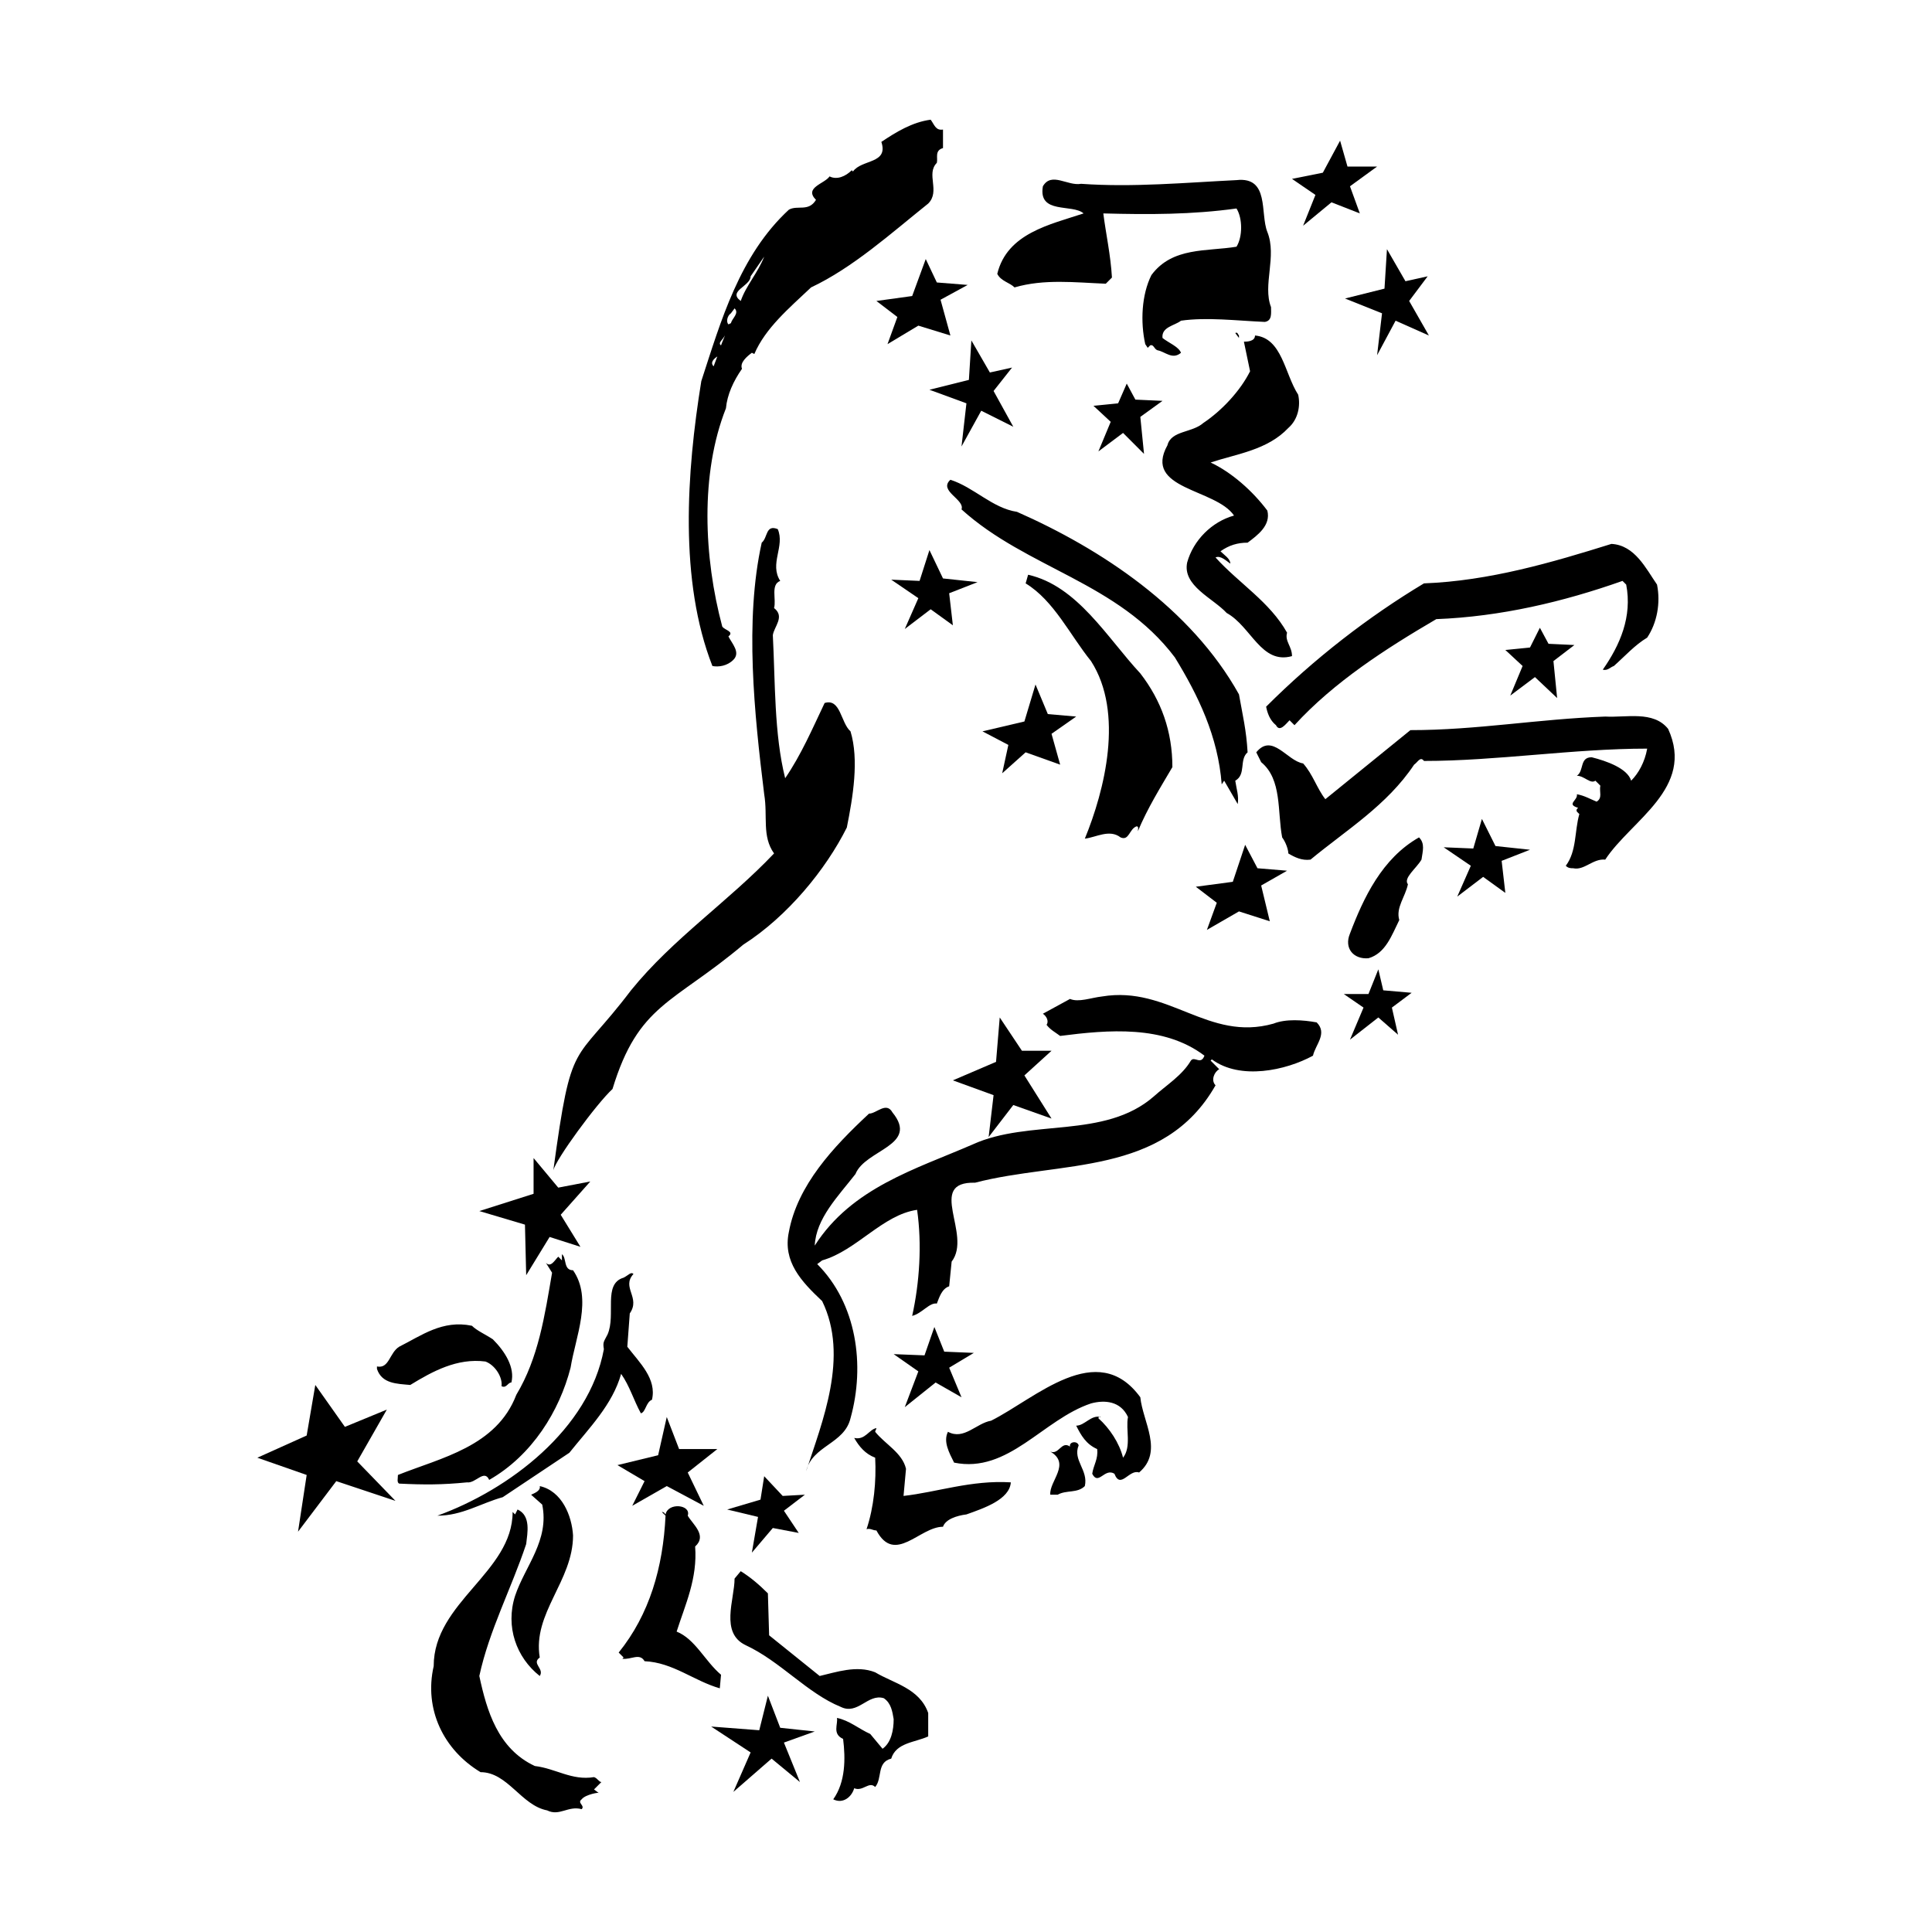 <?xml version="1.0" encoding="utf-8"?>
<!-- Generator: Adobe Illustrator 13.0.0, SVG Export Plug-In . SVG Version: 6.00 Build 14948)  -->
<!DOCTYPE svg PUBLIC "-//W3C//DTD SVG 1.0//EN" "http://www.w3.org/TR/2001/REC-SVG-20010904/DTD/svg10.dtd">
<svg version="1.0" id="Layer_1" xmlns="http://www.w3.org/2000/svg" xmlns:xlink="http://www.w3.org/1999/xlink" x="0px" y="0px"
	 width="192.756px" height="192.756px" viewBox="0 0 192.756 192.756" enable-background="new 0 0 192.756 192.756"
	 xml:space="preserve">
<g>
	<polygon fill-rule="evenodd" clip-rule="evenodd" fill="#FFFFFF" points="0,0 192.756,0 192.756,192.756 0,192.756 0,0 	"/>
	<path fill-rule="evenodd" clip-rule="evenodd" d="M76.613,158.971l0.123,4.184l5.044,4.059c1.599-0.367,3.691-1.107,5.537-0.367
		c1.846,1.105,4.429,1.598,5.291,4.059v2.338c-1.354,0.615-3.199,0.615-3.691,2.215c-1.477,0.369-0.861,1.969-1.6,2.83
		c-0.615-0.615-1.23,0.492-2.092,0.123c-0.246,0.861-1.107,1.598-2.092,1.107c1.23-1.723,1.23-4.061,0.984-6.029
		c-1.107-0.492-0.492-1.477-0.615-2.092c1.23,0.246,2.214,1.107,3.322,1.6l1.23,1.477c0.861-0.615,1.107-1.846,1.107-2.953
		c-0.124-0.738-0.246-1.6-0.985-2.092c-1.6-0.492-2.583,1.723-4.306,0.861c-3.323-1.354-6.029-4.551-9.474-6.15
		c-2.584-1.23-1.108-4.553-1.108-6.645l0.615-0.738C74.89,157.371,75.751,158.109,76.613,158.971L76.613,158.971z M52.498,154.049
		c-1.477,4.43-3.691,8.613-4.676,13.164c0.738,3.447,1.846,7.26,5.537,8.982c2.092,0.246,3.691,1.477,5.906,1.107
		c0.369,0.123,0.492,0.492,0.738,0.492l-0.738,0.738l0.492,0.369c0.123-0.123-1.354,0.123-1.723,0.615
		c-0.492,0.369,0.37,0.615,0,0.984c-1.353-0.369-2.214,0.738-3.444,0.123c-2.583-0.492-3.938-3.814-6.644-3.814
		c-3.691-2.215-5.659-6.275-4.676-10.582c0-6.396,7.875-9.35,7.875-15.379l0.246,0.246l0.246-0.492
		C52.989,151.219,52.621,152.941,52.498,154.049L52.498,154.049z M68.615,151.219c0.493,0.861,1.969,1.969,0.739,3.076
		c0.246,3.199-0.984,5.781-1.846,8.49c1.846,0.736,2.83,2.953,4.429,4.305l-0.123,1.354c-2.583-0.738-4.675-2.582-7.505-2.705
		c-0.492-0.863-1.354-0.125-2.215-0.246l0.124-0.123l-0.492-0.494c3.075-3.812,4.429-8.488,4.675-13.656l-0.369-0.369
		c0.246,0,0.246,0.123,0.369,0.246C66.647,149.865,68.984,150.111,68.615,151.219L68.615,151.219z M57.173,153.188
		c0,4.553-4.061,7.75-3.322,12.182c-0.861,0.613,0.492,1.105,0,1.844c-2.338-1.844-3.445-4.92-2.461-7.996
		c0.985-2.953,3.445-5.537,2.707-9.105l-1.107-0.984c0.246-0.123,0.985-0.369,0.861-0.861
		C56.065,148.758,57.05,151.219,57.173,153.188L57.173,153.188z M107.618,144.205c-0.615,1.477,0.984,2.461,0.615,4.061
		c-0.739,0.738-1.846,0.369-2.707,0.861h-0.739c-0.122-1.354,2.093-3.076,0-4.307c0.862,0.369,1.107-1.107,1.969-0.492
		C106.634,143.836,107.494,143.713,107.618,144.205L107.618,144.205z M87.439,142.482c0,0.123-0.123,0.246-0.123,0.369
		c0.984,1.23,2.707,2.092,3.076,3.691l-0.246,2.707c3.321-0.369,6.767-1.6,10.704-1.354c-0.123,1.723-2.707,2.584-4.429,3.199
		c-0.984,0.123-2.092,0.492-2.338,1.23c-2.337,0-4.798,3.814-6.644,0.369c-0.369,0-0.615-0.246-0.984-0.123
		c0.739-2.215,0.984-4.799,0.861-7.137c-0.984-0.369-1.6-1.107-2.092-1.969C86.333,143.713,86.702,142.605,87.439,142.482
		L87.439,142.482z M113.77,139.406c0.246,2.461,2.338,5.414-0.123,7.506c-0.984-0.369-1.846,1.723-2.461,0.123
		c-0.983-0.615-1.599,1.23-2.214,0c0.123-0.861,0.615-1.477,0.491-2.461c-1.107-0.492-1.599-1.354-2.092-2.336
		c0.862,0,1.478-1.109,2.462-0.863c-0.123-0.123-0.246,0-0.246,0.123c1.106,0.984,2.091,2.461,2.46,3.938
		c0.861-1.107,0.246-2.83,0.492-4.061c-0.738-1.6-2.337-1.723-3.69-1.354c-4.799,1.602-8.244,7.014-13.658,5.906
		c-0.491-0.984-1.107-2.092-0.614-3.076c1.599,0.861,2.83-0.859,4.306-1.107C103.312,139.531,109.463,133.502,113.77,139.406
		L113.77,139.406z M49.175,133.625c1.23,1.23,2.214,2.83,1.846,4.307c-0.37,0-0.492,0.615-0.984,0.367
		c0.123-0.861-0.615-2.09-1.6-2.459c-2.83-0.369-5.291,0.984-7.505,2.338c-1.354-0.123-2.83-0.123-3.322-1.6v-0.246
		c1.231,0.246,1.231-1.354,2.215-1.969c2.215-1.107,4.307-2.707,7.259-2.092C47.576,132.764,48.437,133.133,49.175,133.625
		L49.175,133.625z M63.202,127.104c-1.231,1.354,0.738,2.338-0.369,3.938l-0.246,3.322c1.229,1.6,2.952,3.199,2.46,5.289
		c-0.616,0.246-0.616,1.23-1.107,1.354c-0.738-1.354-1.107-2.707-1.969-3.936c-0.861,3.074-3.198,5.412-5.167,7.873l-6.644,4.43
		c-2.214,0.615-4.06,1.846-6.521,1.846c7.136-2.584,15.134-8.613,16.61-16.609c-0.123-0.738,0-0.738,0.369-1.477
		c0.861-1.969-0.492-5.045,1.6-5.66C62.709,127.227,62.955,126.857,63.202,127.104L63.202,127.104z M57.173,126.734
		c1.969,2.83,0.247,6.645-0.246,9.721c-1.107,4.305-3.814,8.734-8.12,11.195c-0.492-1.107-1.354,0.369-2.215,0.246
		c-2.46,0.246-4.306,0.246-6.767,0.123c-0.246-0.123-0.124-0.492-0.124-0.861c4.307-1.723,9.843-2.83,11.811-7.996
		c2.215-3.691,2.831-7.875,3.569-12.182l-0.615-0.984c0.492,0.492,0.861-0.246,1.23-0.615l0.369,0.369v-0.615
		C56.557,125.504,56.188,126.734,57.173,126.734L57.173,126.734z M127.058,102.127c1.23-0.492,2.953-0.369,4.307-0.123
		c1.106,1.107-0.123,2.215-0.369,3.322c-2.707,1.477-7.26,2.461-10.089,0.369l-0.123,0.123l0.86,0.861
		c-0.491,0.246-0.86,1.107-0.369,1.6c-5.167,9.104-15.502,7.504-23.992,9.719c-4.921-0.121-0.246,5.168-2.338,7.875l-0.246,2.461
		c-0.738,0.246-0.985,1.107-1.231,1.723c-0.737-0.123-1.476,0.984-2.46,1.23c0.738-3.322,0.984-7.137,0.492-10.582
		c-3.445,0.492-6.029,4.061-9.474,5.045l-0.492,0.369c3.937,3.938,4.798,10.09,3.321,15.379c-0.614,2.584-3.813,2.707-4.429,5.291
		c1.6-4.922,4.306-11.441,1.6-16.979c-2.092-1.969-3.937-3.938-3.322-6.891c0.862-4.676,4.429-8.488,7.998-11.811
		c0.738,0,1.723-1.23,2.337-0.123c2.707,3.32-2.707,3.691-3.69,6.15c-1.723,2.215-3.938,4.43-4.061,7.137
		c3.692-5.783,10.09-7.629,15.749-10.088c5.66-2.586,13.166-0.492,18.086-4.799c1.23-1.107,2.829-2.092,3.691-3.568
		c0.369-0.492,0.984,0.492,1.354-0.492c-4.061-3.076-9.597-2.584-14.396-1.969c-0.492-0.369-0.985-0.615-1.354-1.107
		c0.246-0.369,0-0.861-0.369-1.107l2.706-1.477c0.862,0.369,2.093-0.123,3.199-0.246C116.6,98.312,120.536,103.973,127.058,102.127
		L127.058,102.127z M141.822,85.763c-0.492,0.861-1.846,1.845-1.354,2.461c-0.247,1.23-1.23,2.337-0.861,3.568
		c-0.738,1.476-1.354,3.322-3.076,3.813c-1.476,0.124-2.46-0.985-1.845-2.461c1.353-3.567,3.198-7.505,6.89-9.597
		C142.191,84.164,141.945,84.902,141.822,85.763L141.822,85.763z M166.43,72.722c2.707,5.906-3.691,9.104-6.275,13.042
		c-1.23-0.123-2.092,1.107-3.198,0.861c-0.247,0-0.492,0-0.738-0.246c1.106-1.477,0.86-3.445,1.353-5.167
		c-0.123-0.124-0.369-0.247-0.246-0.492l0.123-0.123c-1.229-0.37,0-0.738-0.123-1.354c0.738,0.123,1.354,0.493,1.969,0.738
		c0.615-0.369,0.247-0.984,0.37-1.599l-0.493-0.492c-0.492,0.369-1.107-0.492-1.846-0.492c0.738-0.492,0.246-1.846,1.477-1.846
		c1.477,0.369,3.568,1.107,3.938,2.338c0.738-0.738,1.354-1.846,1.6-3.199c-7.382,0-15.011,1.23-22.27,1.23
		c-0.369-0.492-0.616,0.123-0.984,0.369c-2.707,4.061-6.767,6.521-10.335,9.474c-0.861,0.124-1.6-0.246-2.215-0.615
		c0-0.369-0.246-1.107-0.615-1.6c-0.492-2.583,0-5.782-2.092-7.505l-0.492-0.984c1.6-1.968,3.076,0.861,4.676,1.108
		c0.984,1.107,1.354,2.46,2.215,3.568l8.489-6.89c6.644,0,12.673-1.108,19.439-1.354C162.246,71.614,164.953,70.875,166.43,72.722
		L166.43,72.722z M113.77,67.185c2.092,2.707,3.199,5.783,3.199,9.351c-1.23,2.092-2.461,4.061-3.445,6.398
		c0-0.123,0.123-0.492-0.123-0.492c-0.738,0.246-0.738,1.477-1.6,1.107c-1.107-0.861-2.461,0-3.567,0.123
		c1.969-4.798,3.937-12.549,0.615-17.717c-2.093-2.584-3.692-6.029-6.521-7.751l0.246-0.862
		C107.494,58.449,110.448,63.617,113.77,67.185L113.77,67.185z M165.322,58.326c0.369,1.845,0,3.814-0.984,5.291
		c-1.23,0.737-2.215,1.845-3.322,2.83c-0.369,0.122-0.614,0.491-1.107,0.369c1.723-2.461,2.953-5.291,2.338-8.49l-0.369-0.369
		c-5.905,2.091-12.181,3.568-18.579,3.814c-5.044,2.953-10.211,6.275-14.148,10.582l-0.492-0.492
		c-0.369,0.369-0.984,1.23-1.354,0.492c-0.615-0.492-0.861-1.23-0.983-1.846c4.798-4.798,10.211-8.981,15.748-12.303
		c6.521-0.247,12.796-2.092,18.701-3.938C163.107,54.389,164.215,56.727,165.322,58.326L165.322,58.326z M77.597,52.79
		c0.738,1.723-0.861,3.445,0.246,5.167c-0.984,0.369-0.369,1.846-0.615,2.708c1.108,0.861,0,1.845-0.123,2.706
		c0.246,4.675,0.123,9.843,1.231,14.272c1.599-2.338,2.707-4.921,3.937-7.505c1.6-0.493,1.6,1.968,2.583,2.829
		c0.861,2.83,0.247,6.521-0.369,9.597c-2.092,4.183-5.906,8.858-10.335,11.688c-7.013,5.905-10.458,5.905-13.042,14.396
		c-1.599,1.477-5.659,7.014-5.905,8.121c1.846-13.535,1.969-10.336,7.751-17.965c4.184-5.167,9.721-8.858,14.272-13.657
		c-1.23-1.723-0.615-3.691-0.984-5.906c-0.984-7.997-1.968-17.348-0.247-25.1C76.613,53.651,76.366,52.297,77.597,52.79
		L77.597,52.79z M101.466,51.067c8.367,3.691,17.349,9.597,22.146,18.209c0.369,2.091,0.738,3.568,0.861,5.782
		c-0.861,0.738-0.123,2.215-1.23,2.83c0.123,0.861,0.369,1.476,0.246,2.337l-1.354-2.337l-0.245,0.369
		c-0.369-4.798-2.339-8.858-4.676-12.672c-5.66-7.506-14.765-8.859-21.285-14.764c0.368-0.985-2.338-1.846-1.108-2.954
		C97.16,48.606,99.005,50.698,101.466,51.067L101.466,51.067z M70.584,38.886l-0.246,0.861L70.584,38.886L70.584,38.886z
		 M70.953,37.533l-0.124,0.861L70.953,37.533L70.953,37.533z M71.199,36.548c-0.37-0.368,0-0.738,0.369-0.983L71.199,36.548
		L71.199,36.548z M129.519,39.378c0.246,1.107,0,2.461-0.984,3.322c-2.092,2.214-5.168,2.584-7.751,3.444
		c2.092,0.984,4.183,2.83,5.659,4.799c0.369,1.477-0.984,2.461-1.969,3.199c-0.984,0-1.846,0.247-2.706,0.861
		c0.368,0.37,0.983,0.739,0.983,1.231c-0.369-0.246-0.983-0.861-1.477-0.615c2.338,2.584,5.414,4.429,7.137,7.505
		c-0.246,0.861,0.492,1.354,0.492,2.337c-3.076,0.862-4.061-2.953-6.521-4.306c-1.354-1.476-4.43-2.707-3.937-5.044
		c0.615-2.214,2.461-4.061,4.675-4.675c-1.846-2.708-9.104-2.584-6.644-7.014c0.369-1.476,2.46-1.23,3.568-2.214
		c1.846-1.23,3.69-3.199,4.676-5.167l-0.616-2.953c0.246,0,1.107,0,1.107-0.615C127.919,33.719,128.165,37.287,129.519,39.378
		L129.519,39.378z M71.937,34.457c-0.369-0.246,0.246-0.615,0.37-0.984C72.307,33.596,72.06,34.088,71.937,34.457L71.937,34.457z
		 M123.612,33.473v0.246l-0.369-0.492C123.489,33.104,123.489,33.35,123.612,33.473L123.612,33.473z M72.922,32.242l-0.246,0.123
		c-0.247-0.246-0.124-0.861,0.246-1.107l0.369-0.492C73.783,31.258,73.045,31.75,72.922,32.242L72.922,32.242z M73.905,30.028
		c-1.353-0.984,0.985-1.477,0.985-2.461l1.354-1.968C75.629,27.198,74.398,28.551,73.905,30.028L73.905,30.028z M123.366,17.97
		c3.322-0.37,2.338,3.322,3.076,5.168c0.984,2.46-0.492,5.29,0.369,7.504c0,0.615,0.123,1.353-0.614,1.476
		c-2.831-0.123-5.784-0.492-8.368-0.123c-0.614,0.493-1.968,0.616-1.846,1.723c0.616,0.493,1.601,0.861,1.846,1.477
		c-0.86,0.738-1.599-0.123-2.337-0.246c-0.369-0.123-0.369-0.615-0.738-0.492l-0.246,0.246l-0.246-0.369
		c-0.492-2.215-0.369-4.922,0.615-6.89c2.092-2.83,5.536-2.337,8.489-2.83c0.615-0.984,0.615-2.83,0-3.814
		c-4.43,0.615-8.735,0.615-13.288,0.493c0.246,1.969,0.738,4.183,0.861,6.397l-0.615,0.616c-3.075-0.124-6.151-0.493-9.104,0.369
		c-0.492-0.492-1.354-0.615-1.722-1.354c0.984-4.06,5.289-4.921,8.612-6.028c-1.107-0.984-4.553,0.123-4.061-2.707
		c0.861-1.478,2.461,0,3.814-0.247C113.031,18.708,118.322,18.216,123.366,17.97L123.366,17.97z M94.083,12.926v1.846
		c-0.861,0.246-0.492,0.984-0.616,1.477c-1.106,1.107,0.37,2.829-0.86,4.06c-3.691,2.953-7.505,6.397-11.688,8.366
		c-2.215,2.092-4.553,4.061-5.66,6.644l-0.246-0.123c-0.492,0.369-1.23,0.984-0.984,1.599c-0.862,1.231-1.477,2.584-1.601,3.938
		c-2.583,6.521-2.214,14.888-0.369,21.777c0.247,0.37,1.23,0.492,0.616,0.985c0.369,0.738,1.229,1.599,0.492,2.337
		c-0.615,0.616-1.477,0.738-2.091,0.616c-3.322-8.49-2.584-19.318-1.107-28.422c1.968-6.029,3.814-12.55,8.735-17.103
		c0.862-0.492,1.969,0.246,2.707-0.984c-1.23-1.23,0.861-1.599,1.354-2.338c0.738,0.37,1.599,0,2.215-0.615l0.123,0.123
		c0.861-1.229,3.567-0.738,2.83-2.952c1.476-0.984,3.075-1.969,4.92-2.215C93.223,12.434,93.346,13.048,94.083,12.926L94.083,12.926
		z"/>
	<polygon fill-rule="evenodd" clip-rule="evenodd" points="31.458,138.178 30.597,143.221 25.675,145.436 30.597,147.158 
		29.735,152.818 33.55,147.773 39.455,149.742 35.642,145.805 38.594,140.637 34.411,142.359 31.458,138.178 	"/>
	<polygon fill-rule="evenodd" clip-rule="evenodd" points="66.523,141.375 65.662,145.189 61.602,146.174 64.309,147.773 
		63.079,150.234 66.523,148.266 70.215,150.234 68.615,146.912 71.568,144.574 67.754,144.574 66.523,141.375 	"/>
	<polygon fill-rule="evenodd" clip-rule="evenodd" points="53.235,115.539 53.235,119.105 47.822,120.828 52.375,122.182 
		52.498,127.227 54.835,123.412 57.911,124.396 55.942,121.197 58.895,117.877 55.696,118.49 53.235,115.539 	"/>
	<polygon fill-rule="evenodd" clip-rule="evenodd" points="95.068,107.787 99.375,105.941 99.743,101.512 101.958,104.834 
		104.911,104.834 102.204,107.295 104.911,111.6 101.097,110.248 98.636,113.447 99.129,109.264 95.068,107.787 	"/>
	<polygon fill-rule="evenodd" clip-rule="evenodd" points="150.188,64.848 152.649,64.601 153.634,62.632 154.495,64.232 
		157.078,64.354 154.987,65.955 155.355,69.646 153.142,67.553 150.681,69.399 151.911,66.447 150.188,64.848 	"/>
	<polygon fill-rule="evenodd" clip-rule="evenodd" points="138.377,24.86 140.222,28.059 142.438,27.567 140.592,30.028 
		142.561,33.473 139.238,31.996 137.393,35.441 137.885,31.258 134.193,29.782 138.131,28.797 138.377,24.86 	"/>
	<polygon fill-rule="evenodd" clip-rule="evenodd" points="147.851,81.703 146.99,84.656 144.036,84.533 146.744,86.378 
		145.39,89.454 147.974,87.486 150.188,89.085 149.819,85.887 152.649,84.779 149.204,84.41 147.851,81.703 	"/>
	<polygon fill-rule="evenodd" clip-rule="evenodd" points="133.701,14.033 131.979,17.231 128.903,17.847 131.241,19.446 
		130.011,22.522 132.841,20.185 135.671,21.292 134.687,18.586 137.393,16.617 134.439,16.617 133.701,14.033 	"/>
	<polygon fill-rule="evenodd" clip-rule="evenodd" points="103.312,68.292 104.542,71.245 107.371,71.491 104.911,73.213 
		105.772,76.29 102.327,75.059 99.989,77.151 100.604,74.321 98.021,72.967 102.204,71.983 103.312,68.292 	"/>
	<polygon fill-rule="evenodd" clip-rule="evenodd" points="93.223,132.395 92.239,135.225 89.163,135.102 91.623,136.824 
		90.27,140.393 93.346,137.932 95.93,139.406 94.699,136.455 97.16,134.979 94.207,134.855 93.223,132.395 	"/>
	<polygon fill-rule="evenodd" clip-rule="evenodd" points="140.838,99.051 138.008,98.805 137.516,96.713 136.531,99.174 
		134.071,99.174 136.039,100.527 134.687,103.727 137.516,101.512 139.484,103.234 138.869,100.527 140.838,99.051 	"/>
	<polygon fill-rule="evenodd" clip-rule="evenodd" points="120.413,92.776 123.612,90.931 126.688,91.915 125.827,88.347 
		128.411,86.871 125.458,86.625 124.229,84.287 122.997,87.978 119.307,88.47 121.398,90.069 120.413,92.776 	"/>
	<polygon fill-rule="evenodd" clip-rule="evenodd" points="76.244,147.281 75.874,149.619 72.552,150.604 75.629,151.342 
		75.013,154.91 77.104,152.449 79.689,152.941 78.212,150.727 80.304,149.127 78.089,149.25 76.244,147.281 	"/>
	<polygon fill-rule="evenodd" clip-rule="evenodd" points="76.613,169.182 75.751,172.627 70.953,172.258 74.89,174.842 
		73.167,178.779 76.981,175.457 79.811,177.795 78.212,173.857 81.288,172.75 77.843,172.381 76.613,169.182 	"/>
	<polygon fill-rule="evenodd" clip-rule="evenodd" points="92.73,54.881 91.746,57.957 88.917,57.833 91.623,59.68 90.27,62.755 
		92.853,60.787 95.068,62.386 94.699,59.188 97.529,58.08 94.083,57.711 92.73,54.881 	"/>
	<polygon fill-rule="evenodd" clip-rule="evenodd" points="109.095,40.486 111.555,40.24 112.416,38.271 113.277,39.87 
		115.983,39.994 113.77,41.593 114.139,45.285 112.047,43.193 109.587,45.038 110.816,42.086 109.095,40.486 	"/>
	<polygon fill-rule="evenodd" clip-rule="evenodd" points="96.914,33.965 98.76,37.164 100.974,36.672 99.129,39.009 
		101.097,42.578 97.898,40.978 95.93,44.546 96.421,40.24 92.73,38.886 96.667,37.902 96.914,33.965 	"/>
	<polygon fill-rule="evenodd" clip-rule="evenodd" points="88.547,34.334 91.623,32.489 94.822,33.473 93.838,29.905 96.544,28.428 
		93.468,28.182 92.362,25.845 91.008,29.535 87.439,30.028 89.531,31.627 88.547,34.334 	"/>
</g>
</svg>
